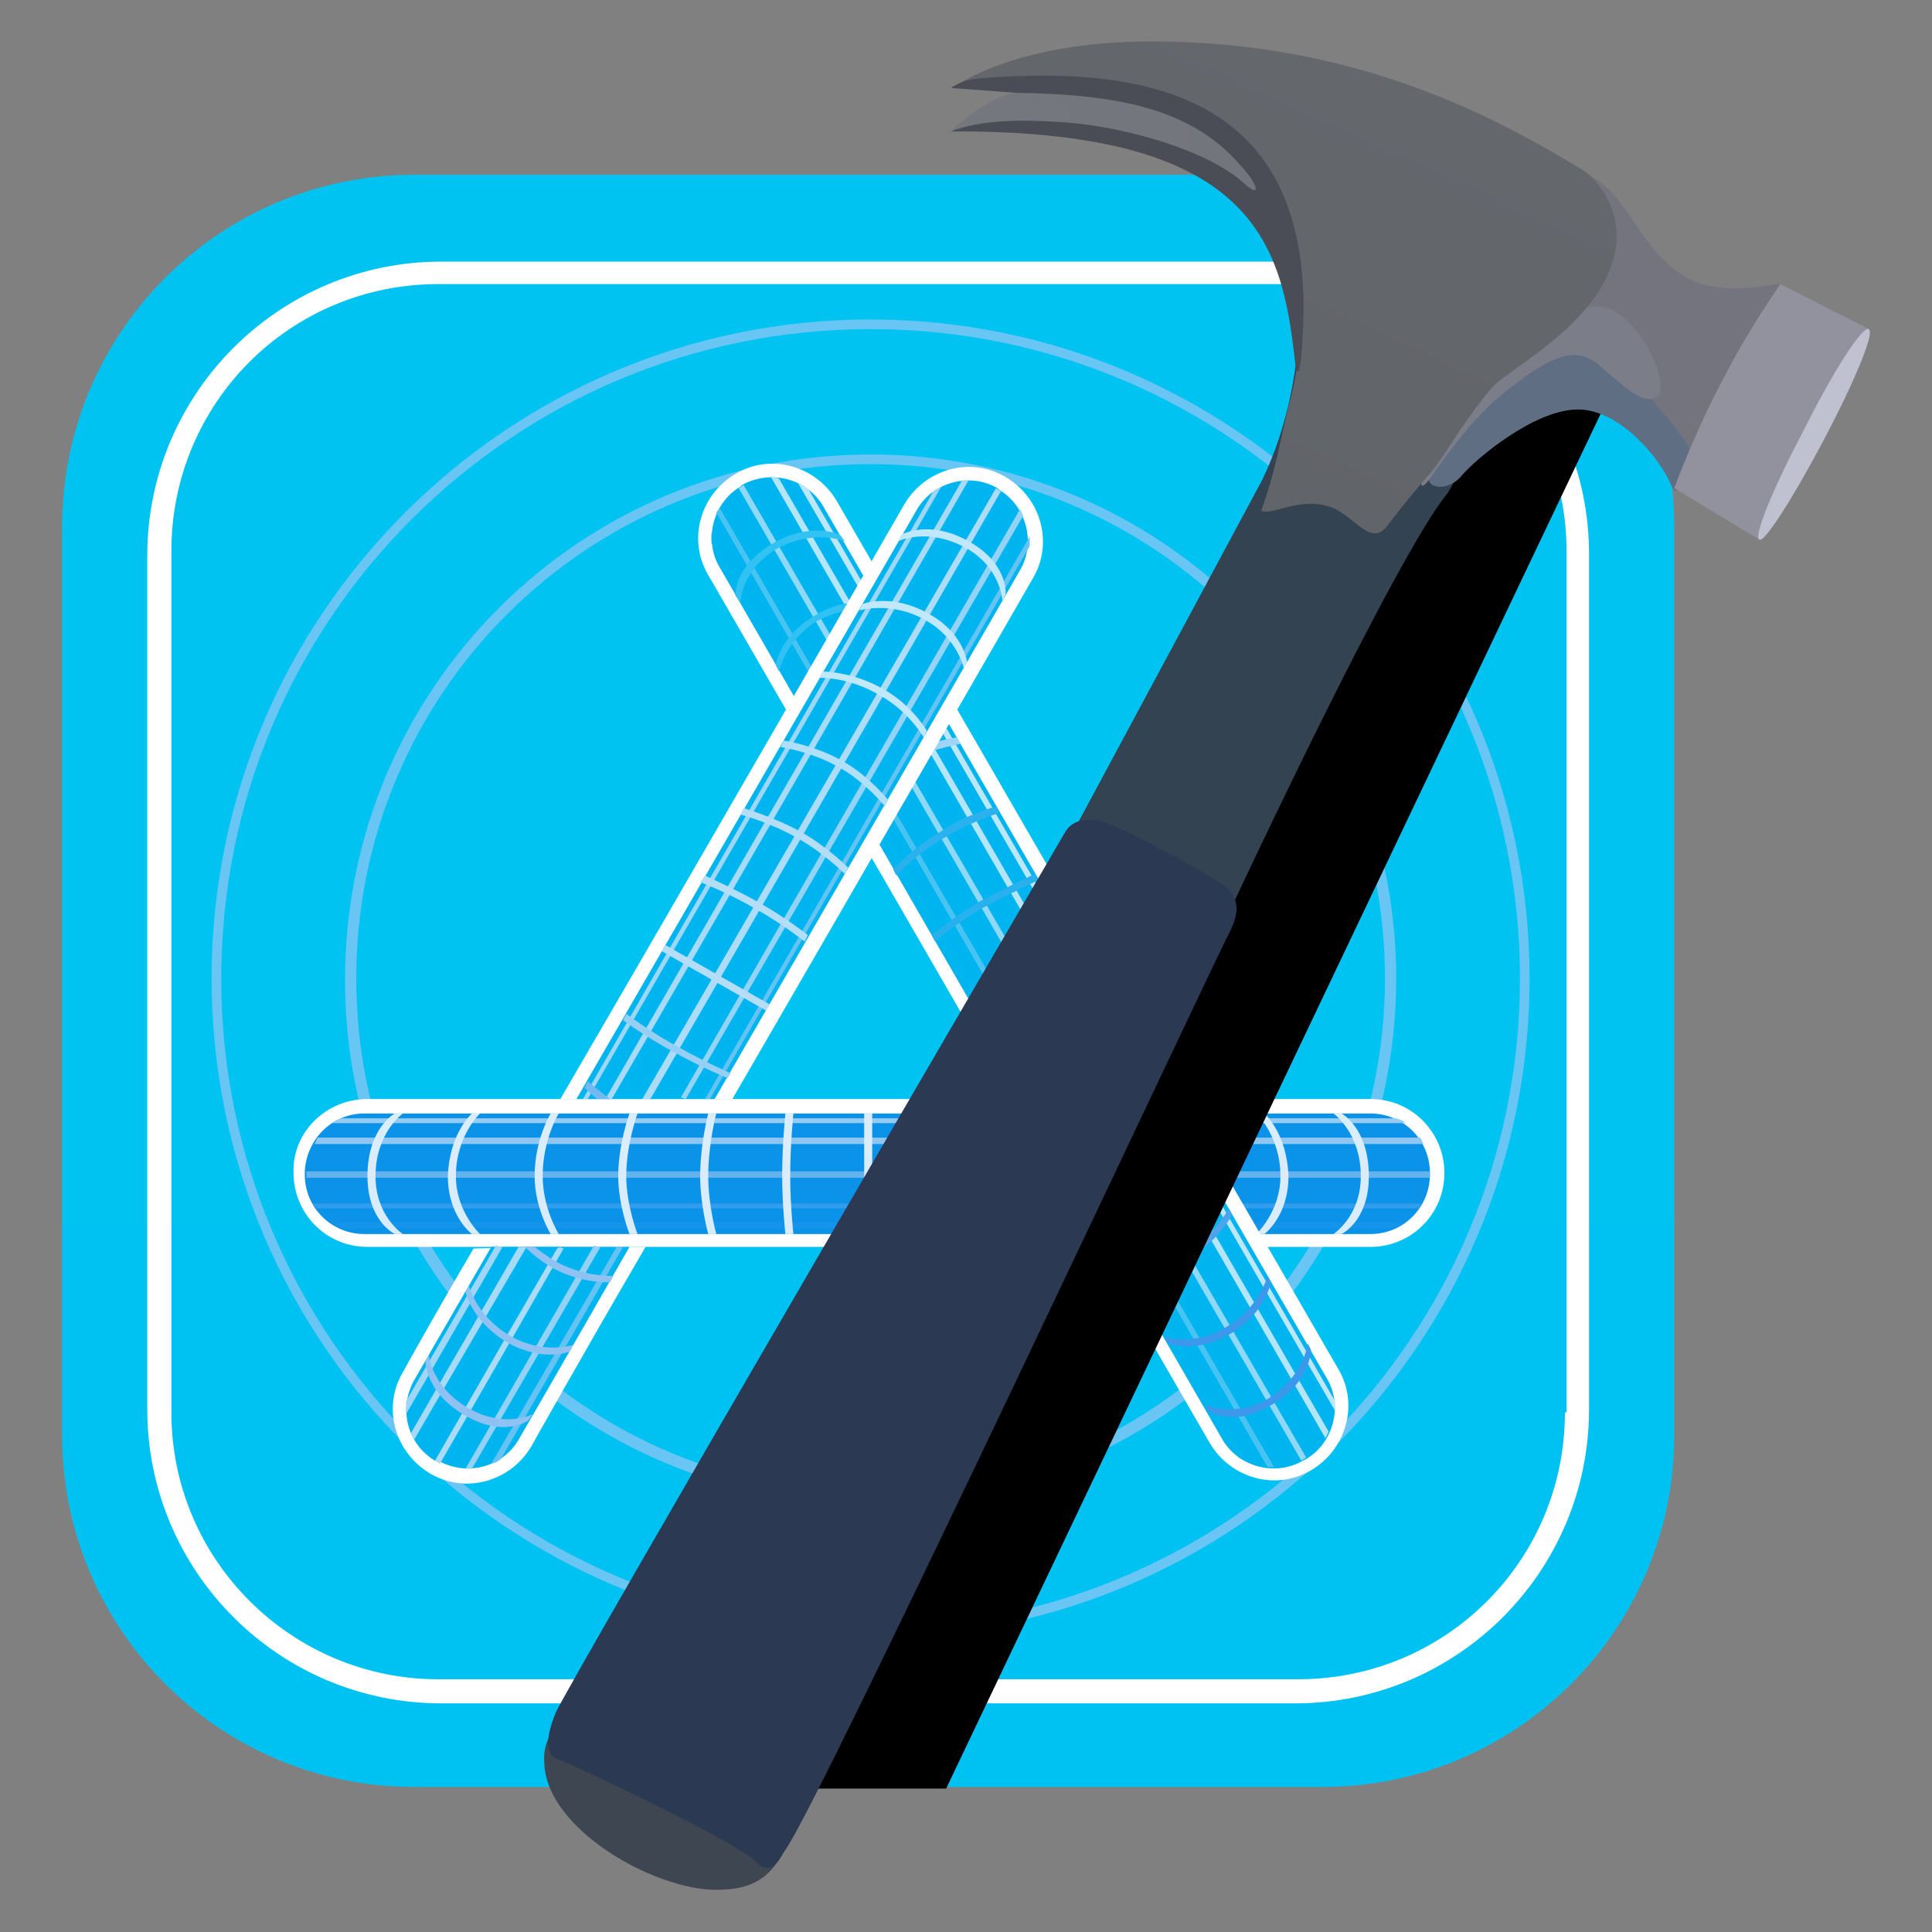<svg width="280" height="280" viewBox="0 0 280 280" fill="none" xmlns="http://www.w3.org/2000/svg">
<rect x="0" y="0" width="280" height="280" fill="#808080" stroke="none"/>
<path d="M60.015 25.334H191.63C219.816 25.334 242.645 48.163 242.645 76.35V207.964C242.645 236.15 219.816 258.979 191.63 258.979H60.015C31.829 258.979 9 236.15 9 207.964V76.35C9 48.163 31.829 25.334 60.015 25.334Z" fill="url(#paint0_linear_302_1097)"/>
<path d="M187.667 37.914H63.973C40.445 37.914 21.344 57.015 21.344 80.543V204.237C21.344 227.764 40.445 246.866 63.973 246.866H187.667C211.195 246.866 230.296 227.764 230.296 204.237V80.31C230.296 56.782 211.195 37.914 187.667 37.914ZM226.802 204.703C226.802 226.134 209.564 243.372 188.133 243.372H63.507C42.309 243.372 24.838 226.134 24.838 204.703V79.844C24.838 58.413 42.076 41.175 63.507 41.175H188.366C209.564 41.175 227.035 58.413 227.035 79.844V204.703H226.802Z" fill="white"/>
<path d="M126.172 46.3C73.526 46.3 30.664 89.162 30.664 141.808C30.664 194.453 73.526 237.315 126.172 237.315C179.051 237.315 221.68 194.453 221.68 141.808C221.68 89.162 178.818 46.3 126.172 46.3ZM126.172 235.918C74.225 235.918 32.062 193.755 32.062 141.808C32.062 89.861 74.225 47.697 126.172 47.697C178.119 47.697 220.282 89.861 220.282 141.808C220.282 193.755 178.119 235.918 126.172 235.918Z" fill="#69C5F3"/>
<path d="M126.173 65.867C84.01 65.867 50 99.877 50 142.04C50 184.204 84.01 217.981 126.173 217.981C168.336 217.981 202.347 183.971 202.347 141.808C202.347 99.644 168.104 65.867 126.173 65.867ZM126.173 216.35C84.942 216.35 51.631 183.039 51.631 141.808C51.631 100.576 84.942 67.265 126.173 67.265C167.405 67.265 200.716 100.576 200.716 141.808C200.716 183.039 167.172 216.35 126.173 216.35Z" fill="#68C5F4"/>
<path d="M53.259 159.278H198.617C204.673 159.278 209.332 164.17 209.332 169.994C209.332 176.05 204.441 180.709 198.617 180.709H53.259C47.202 180.709 42.543 175.817 42.543 169.994C42.31 164.17 47.202 159.278 53.259 159.278Z" fill="white"/>
<path d="M52.791 161.375H198.615C203.274 161.375 207.234 165.102 207.234 169.994V170.227C207.234 174.886 203.507 178.846 198.615 178.846H52.791C48.132 178.846 44.172 175.119 44.172 170.227V169.761C44.405 165.102 48.132 161.375 52.791 161.375Z" fill="#0A93E9"/>
<path d="M49.297 177.914H202.343L203.508 177.215H48.133L49.297 177.914Z" fill="#1694EA"/>
<path d="M45.802 175.119H205.603L206.069 174.42H45.336L45.802 175.119Z" fill="#319DEC"/>
<path d="M44.406 170.693H207.235V169.761H44.406V170.693Z" fill="#65B1EE"/>
<path d="M46.036 164.869H205.837L206.07 165.335L206.303 165.801H45.57L45.803 165.335L46.036 164.869Z" fill="#8EC6F3"/>
<path d="M49.531 162.074H202.343L203.042 162.307L203.741 162.773H48.133L48.832 162.307L49.531 162.074Z" fill="#95CAF3"/>
<path d="M194.423 161.375H193.258C193.258 161.375 197.218 164.17 197.218 170.46C197.218 176.284 193.258 178.846 193.258 178.846H194.423C194.423 178.846 198.383 176.982 198.383 170.46C198.383 163.472 194.423 161.375 194.423 161.375Z" fill="url(#paint1_linear_302_1097)"/>
<path d="M183.243 161.375H182.078C182.078 161.375 185.572 164.636 185.572 170.46C185.572 175.585 182.078 178.846 182.078 178.846H183.243C183.243 178.846 186.737 176.284 186.737 170.46C186.504 164.17 183.243 161.375 183.243 161.375Z" fill="url(#paint2_linear_302_1097)"/>
<path d="M125.242 161.375H126.407V178.846H125.242V161.375Z" fill="url(#paint3_linear_302_1097)"/>
<path d="M113.825 161.375H114.99C114.99 161.375 114.524 165.801 114.524 170.46C114.524 174.653 114.99 178.846 114.99 178.846H113.825C113.825 178.846 113.359 174.653 113.359 170.46C113.359 165.801 113.825 161.375 113.825 161.375Z" fill="url(#paint4_linear_302_1097)"/>
<path d="M102.641 161.375H103.806C103.806 161.375 102.641 165.801 102.641 170.46C102.641 174.653 103.806 178.846 103.806 178.846H102.641C102.641 178.846 101.477 174.653 101.477 170.46C101.477 165.801 102.641 161.375 102.641 161.375Z" fill="url(#paint5_linear_302_1097)"/>
<path d="M91.228 161.375H92.393C92.393 161.375 90.762 165.801 90.762 170.46C90.762 174.653 92.393 178.846 92.393 178.846H91.228C91.228 178.846 89.598 174.653 89.598 170.46C89.598 165.801 91.228 161.375 91.228 161.375Z" fill="url(#paint6_linear_302_1097)"/>
<path d="M79.814 161.375H80.979C80.979 161.375 78.649 165.102 78.649 170.46C78.649 175.119 80.979 178.846 80.979 178.846H79.814C79.814 178.846 77.484 175.119 77.484 170.46C77.484 165.102 79.814 161.375 79.814 161.375Z" fill="url(#paint7_linear_302_1097)"/>
<path d="M68.4 161.375H69.565C69.565 161.375 66.071 164.636 66.071 170.46C66.071 175.585 69.565 178.846 69.565 178.846H68.4C68.4 178.846 64.906 176.284 64.906 170.46C65.139 164.17 68.4 161.375 68.4 161.375Z" fill="url(#paint8_linear_302_1097)"/>
<path d="M57.218 161.375H58.383C58.383 161.375 54.422 164.17 54.422 170.46C54.422 176.284 58.383 178.846 58.383 178.846H57.218C57.218 178.846 53.258 176.982 53.258 170.46C53.258 163.472 57.218 161.375 57.218 161.375Z" fill="url(#paint9_linear_302_1097)"/>
<path d="M121.278 72.622L193.957 198.413C196.985 203.538 195.122 210.06 189.997 213.089C184.872 216.117 178.35 214.253 175.321 209.128L102.642 83.338C99.614 78.213 101.477 71.69 106.602 68.662C111.727 65.634 118.249 67.497 121.278 72.622Z" fill="white"/>
<path d="M119.412 73.554L192.325 199.81C194.654 203.771 193.256 209.128 189.296 211.458L188.83 211.691C184.87 214.02 179.513 212.623 177.183 208.662L104.271 82.173C101.942 78.213 103.339 72.855 107.299 70.525L107.532 70.293C111.725 67.963 117.083 69.361 119.412 73.554Z" fill="url(#paint10_linear_302_1097)"/>
<path d="M103.109 78.679L179.516 211.225L179.982 211.458L180.447 211.691L180.913 211.924L103.109 77.281V78.679Z" fill="url(#paint11_linear_302_1097)"/>
<path d="M103.805 74.252L183.705 212.622H184.637L104.271 73.554L104.038 74.02L103.805 74.252Z" fill="url(#paint12_linear_302_1097)"/>
<path d="M107.066 70.759L188.597 211.691L189.296 211.225L107.765 70.293L107.066 70.759Z" fill="url(#paint13_linear_302_1097)"/>
<path d="M112.891 69.361L192.559 207.498L192.326 207.964L192.093 208.43L111.727 69.128H112.192L112.891 69.361Z" fill="url(#paint14_linear_302_1097)"/>
<path d="M117.085 70.758L193.491 203.072V204.469L115.688 70.06L116.153 70.293L116.619 70.525L117.085 70.758Z" fill="url(#paint15_linear_302_1097)"/>
<path d="M189.995 195.618L189.529 194.686C189.529 194.686 189.063 199.345 183.938 202.606C179.046 205.635 174.621 203.538 174.621 203.538L175.086 204.47C175.086 204.47 178.814 207.032 184.404 203.538C189.995 200.277 189.995 195.618 189.995 195.618ZM184.171 185.834L183.705 184.902C183.705 184.902 182.541 189.561 177.649 192.357C173.223 195.152 168.797 193.754 168.797 193.754L169.263 194.686C169.263 194.686 173.223 196.317 178.348 193.288C183.472 190.26 184.171 185.834 184.171 185.834Z" fill="#3C98EA"/>
<path d="M178.581 176.05L178.116 175.118C178.116 175.118 176.019 179.078 171.593 181.641C167.633 183.97 163.207 183.97 163.207 183.97L163.673 184.902C163.673 184.902 167.866 184.902 172.059 182.572C176.485 180.01 178.581 176.05 178.581 176.05Z" fill="#4CA4ED"/>
<path d="M172.99 166.266L172.524 165.334C172.524 165.334 169.496 169.295 165.536 171.391C161.809 173.488 157.383 174.186 157.383 174.186L157.849 175.118C157.849 175.118 162.275 174.419 166.002 172.323C169.729 170.226 172.99 166.266 172.99 166.266Z" fill="#4DA7EE"/>
<path d="M149.932 126.666L150.398 127.597C150.398 127.597 146.438 129.461 142.478 131.557C138.751 133.654 135.489 136.449 135.489 136.449L135.023 135.517C135.023 135.517 138.518 132.722 142.012 130.626C145.972 128.529 149.932 126.666 149.932 126.666Z" fill="url(#paint16_linear_302_1097)"/>
<path d="M144.338 116.882L144.804 117.814C144.804 117.814 140.378 119.211 136.651 121.541C132.924 123.637 129.896 126.899 129.896 126.899L129.43 125.967C129.43 125.967 132.458 122.705 136.185 120.609C139.912 118.047 144.338 116.882 144.338 116.882Z" fill="url(#paint17_linear_302_1097)"/>
<path d="M133.855 109.195C136.883 108.263 139.213 107.797 139.213 107.797L138.747 106.865C138.747 106.865 136.65 107.098 134.321 108.03C132.923 108.496 132.69 109.661 133.855 109.195Z" fill="#9DD4F7"/>
<path d="M127.334 87.531L127.8 88.462C127.8 88.462 123.374 87.298 118.249 90.093C113.823 92.888 112.892 97.314 112.892 97.314L112.426 96.383C112.426 96.383 112.892 92.422 117.784 89.394C122.908 86.133 127.334 87.531 127.334 87.531Z" fill="url(#paint18_linear_302_1097)"/>
<path d="M121.745 77.514L122.444 78.446C122.444 78.446 117.785 76.582 112.427 79.61C107.302 82.872 107.302 87.298 107.302 87.298L106.603 86.366C106.603 86.366 106.137 82.406 111.728 78.912C117.552 75.417 121.745 77.514 121.745 77.514Z" fill="url(#paint19_linear_302_1097)"/>
<path d="M106.138 159.278C126.404 124.337 149.699 83.804 149.699 83.804C152.727 78.679 150.864 72.157 145.739 69.129C140.614 66.1 134.092 67.964 131.063 73.088C131.063 73.088 102.644 122.473 81.213 159.278H106.138ZM93.559 180.71C83.775 197.482 77.02 209.595 77.02 209.595C73.992 214.72 67.469 216.583 62.344 213.555C57.22 210.527 55.356 204.004 58.384 198.879C58.384 198.879 62.344 191.658 68.634 180.942C76.554 180.71 90.997 180.71 93.559 180.71Z" fill="white"/>
<path d="M103.574 159.279C124.073 123.871 147.834 82.639 147.834 82.639C150.163 78.679 148.766 73.322 144.805 70.992L144.573 70.759C140.612 68.43 135.255 69.828 132.925 73.788C132.925 73.788 104.972 122.24 83.541 159.279H103.574ZM91.228 180.71C81.91 197.016 75.155 208.663 75.155 208.663C72.825 212.623 67.7 214.021 63.507 211.692H63.041C59.081 209.362 57.684 204.237 60.013 200.044C60.013 200.044 64.439 192.357 71.195 180.71H91.228Z" fill="url(#paint20_linear_302_1097)"/>
<path d="M102.876 159.279L149.232 79.145V77.748C149.232 77.748 123.608 122.24 102.177 159.279H102.876ZM90.297 180.71L72.593 211.458L71.894 211.924L71.195 212.157C71.195 212.157 79.115 198.414 89.365 180.71H90.297Z" fill="url(#paint21_linear_302_1097)"/>
<path d="M99.382 159.278L148.301 74.719L148.068 74.253L147.835 73.787C147.835 73.787 121.046 120.143 98.683 159.045L99.382 159.278ZM87.036 180.709L68.4 212.856H67.469C67.469 212.856 75.389 199.112 86.104 180.476C86.57 180.709 87.036 180.709 87.036 180.709Z" fill="url(#paint22_linear_302_1097)"/>
<path d="M94.258 159.279C117.319 119.445 145.04 71.225 145.04 71.225L144.341 70.759L93.093 159.279H94.258ZM81.679 180.943C71.429 198.88 63.742 212.157 63.742 212.157L63.043 211.692C63.043 211.692 70.497 198.647 80.747 180.943C81.213 180.71 80.98 180.71 81.679 180.943Z" fill="url(#paint23_linear_302_1097)"/>
<path d="M88.665 159.278C111.727 119.445 140.379 69.594 140.379 69.594H139.447C139.447 69.594 110.795 119.212 87.733 159.278H88.665ZM75.154 180.709C65.836 196.783 59.547 207.731 59.547 207.731L59.78 208.197L60.013 208.663C60.013 208.663 66.768 197.016 76.319 180.709H75.154Z" fill="url(#paint24_linear_302_1097)"/>
<path d="M85.174 159.279L136.423 70.526L135.957 70.759L135.491 70.992L135.258 71.225C135.258 71.225 106.838 120.377 84.476 159.279H85.174ZM72.828 180.71C64.675 194.919 58.852 204.936 58.852 204.936V203.073C58.852 203.073 63.976 194.221 71.897 180.477C72.362 180.71 72.362 180.71 72.828 180.71Z" fill="url(#paint25_linear_302_1097)"/>
<path d="M130.599 77.514L130.133 78.446C130.133 78.446 134.326 76.35 139.917 79.378C145.041 82.174 145.274 87.065 145.274 87.065L145.74 86.133C145.74 86.133 146.206 81.708 140.382 78.446C134.559 75.185 130.599 77.514 130.599 77.514Z" fill="url(#paint26_linear_302_1097)"/>
<path d="M125.005 87.531L124.539 88.463C124.539 88.463 129.198 87.065 134.09 89.861C138.749 92.423 139.681 96.849 139.681 96.849L140.146 95.917C140.146 95.917 139.681 91.724 134.556 88.929C129.198 85.901 125.005 87.531 125.005 87.531Z" fill="url(#paint27_linear_302_1097)"/>
<path d="M119.185 97.315L118.719 98.247C118.719 98.247 122.912 98.014 127.571 100.809C131.764 103.139 133.86 106.866 133.86 106.866L134.326 105.934C134.326 105.934 132.23 102.207 128.037 99.877C123.611 97.315 119.185 97.315 119.185 97.315Z" fill="url(#paint28_linear_302_1097)"/>
<path d="M113.591 107.332L113.125 108.263C113.125 108.263 117.784 108.962 121.744 111.292C125.471 113.388 128.266 116.882 128.266 116.882L128.732 115.951C128.732 115.951 125.937 112.456 122.21 110.36C118.25 108.03 113.591 107.332 113.591 107.332Z" fill="url(#paint29_linear_302_1097)"/>
<path d="M107.771 117.115L107.305 118.047C107.305 118.047 111.731 119.212 115.691 121.541C119.418 123.638 122.446 126.666 122.446 126.666L122.912 125.734C122.912 125.734 119.884 122.706 116.157 120.609C112.429 118.513 107.771 117.115 107.771 117.115Z" fill="url(#paint30_linear_302_1097)"/>
<path d="M102.175 126.899L101.477 127.831C101.477 127.831 105.67 129.461 109.63 131.791C113.357 133.887 116.618 136.45 116.618 136.45L117.084 135.518C117.084 135.518 113.823 132.956 110.096 130.859C106.368 128.762 102.175 126.899 102.175 126.899Z" fill="url(#paint31_linear_302_1097)"/>
<path d="M95.891 137.848L96.356 136.916L111.498 145.535L111.032 146.467L95.891 137.848Z" fill="url(#paint32_linear_302_1097)"/>
<path d="M90.297 147.864L90.763 146.933C90.763 146.933 94.49 149.728 98.45 151.824C102.177 153.921 105.904 155.552 105.904 155.552L105.438 156.25C105.438 156.25 101.478 154.62 97.751 152.523C93.791 150.427 90.297 147.864 90.297 147.864Z" fill="url(#paint33_linear_302_1097)"/>
<path d="M86.571 159.279C85.406 158.347 84.707 157.648 84.707 157.648L85.173 156.716C85.173 156.716 86.571 157.881 88.434 159.279H86.571Z" fill="#73B9F1"/>
<path d="M77.484 180.709C78.415 181.408 79.347 182.107 80.512 182.806C84.705 185.135 88.898 184.903 88.898 184.903L88.432 185.834C88.432 185.834 84.239 186.067 80.046 183.738C78.415 182.806 77.018 181.641 76.086 180.709H77.484Z" fill="url(#paint34_linear_302_1097)"/>
<path d="M67.469 187.232L67.935 186.3C67.935 186.3 69.099 190.959 74.224 193.755C78.883 196.317 83.076 194.919 83.076 194.919L82.61 195.851C82.61 195.851 78.883 197.482 73.758 194.686C68.4 191.658 67.469 187.232 67.469 187.232Z" fill="url(#paint35_linear_302_1097)"/>
<path d="M61.645 197.249L62.11 196.317C62.11 196.317 62.576 201.209 68.167 204.237C73.292 207.032 77.252 204.936 77.252 204.936L76.553 205.868C76.553 205.868 73.059 208.43 67.468 205.169C61.645 201.908 61.645 197.249 61.645 197.249Z" fill="url(#paint36_linear_302_1097)"/>
<path d="M137.125 259.212L236.825 49.794L211.667 37.914L107.773 255.718C107.773 255.718 111.035 257.349 115.228 259.212H137.125Z" fill="url(#paint37_linear_302_1097)"/>
<path d="M196.058 25.334L242.647 47.464V114.32C226.574 106.633 118.953 55.385 118.953 55.385C118.953 55.385 126.407 39.777 133.396 25.334H196.058Z" fill="url(#paint38_radial_302_1097)"/>
<path d="M80.516 249.895C79.818 251.292 78.653 252.923 78.886 255.485C79.119 265.036 94.726 273.888 103.811 273.888C110.101 273.888 112.197 271.326 114.526 266.667C116.856 262.008 83.079 244.304 80.516 249.895Z" fill="url(#paint39_radial_302_1097)"/>
<path d="M187.906 51.657C187.906 51.657 211.899 57.481 213.763 59.111C215.626 60.742 210.734 70.06 209.803 71.458C202.115 80.775 178.122 132.256 178.122 132.256L155.992 119.677C155.992 119.677 175.793 82.872 182.781 69.827C187.207 60.975 187.906 51.657 187.906 51.657Z" fill="url(#paint40_linear_302_1097)"/>
<path d="M243.346 39.544C247.539 42.572 253.13 41.874 257.556 41.175C260.584 40.709 255.926 45.135 250.801 55.385C245.676 65.634 245.909 66.333 245.21 65.634C244.511 64.935 221.45 51.89 222.148 50.726C223.08 49.561 226.807 24.17 228.671 24.869C235.426 26.499 236.591 34.652 243.346 39.544Z" fill="url(#paint41_linear_302_1097)"/>
<path d="M207.472 68.197C209.102 65.634 216.557 49.794 228.437 49.794C233.795 49.794 244.044 63.305 244.976 65.168C245.675 66.799 243.345 73.322 242.181 70.293C240.783 66.799 234.959 59.345 228.67 59.345C222.38 59.345 213.761 66.566 211.665 69.129C209.568 71.458 205.841 70.759 207.472 68.197Z" fill="url(#paint42_linear_302_1097)"/>
<path d="M207.005 67.264C208.17 65.401 213.528 57.248 216.09 54.685C218.652 52.123 225.175 45.368 230.766 44.436C236.356 43.504 242.18 54.918 240.316 57.248C238.919 58.878 236.589 57.015 233.794 54.685C230.999 52.589 229.135 48.396 220.283 55.151C217.255 57.481 214.227 59.344 207.238 69.361C205.375 71.923 205.84 69.128 207.005 67.264Z" fill="url(#paint43_linear_302_1097)"/>
<path d="M178.121 135.285C179.052 133.421 180.217 130.626 177.655 128.53C174.859 126.433 161.814 119.445 159.485 118.979C157.156 118.513 155.292 118.979 154.36 120.609C153.428 122.24 81.914 244.77 80.516 248.264C79.119 251.758 78.886 254.32 80.982 255.019C83.079 255.718 107.072 267.132 109.402 269.695C111.731 272.257 112.896 269.462 113.828 268.064C118.254 262.473 176.956 137.149 178.121 135.285Z" fill="url(#paint44_linear_302_1097)"/>
<path d="M208.637 66.799C209.802 65.168 212.597 60.509 216.092 56.316C218.421 53.521 231 47.464 233.795 37.681C235.426 32.323 232.864 26.965 229.369 24.636C217.489 17.414 196.99 6 166.94 6C146.674 6 138.055 12.755 138.055 12.755H148.304L183.945 26.732L188.371 45.368C188.371 45.368 188.837 51.657 186.74 58.879C185.343 64.702 184.877 68.197 182.78 74.02C184.411 74.719 188.138 72.157 192.331 73.321C196.058 74.253 198.388 79.378 200.95 76.35C205.376 70.526 206.774 69.361 208.637 66.799Z" fill="url(#paint45_linear_302_1097)"/>
<path d="M187.671 52.356C185.807 35.118 181.614 18.812 137.82 19.045C140.616 16.25 147.371 13.454 147.371 13.454L137.82 12.755C137.82 12.755 139.218 11.591 142.013 11.358C167.637 9.261 190.466 14.619 188.835 47.93C188.603 53.288 188.137 55.617 187.671 52.356Z" fill="url(#paint46_linear_302_1097)"/>
<path d="M137.82 19.045C140.849 17.88 145.042 17.181 152.962 17.647C162.746 18.113 175.092 21.84 180.216 26.499C182.779 28.828 182.546 26.965 179.751 23.937C172.529 15.551 161.581 13.687 147.371 13.454C145.74 13.221 140.383 16.249 137.82 19.045Z" fill="url(#paint47_linear_302_1097)"/>
<path d="M258.023 41.175L270.835 47.697C270.835 47.697 265.943 54.22 261.983 61.674C257.79 69.594 254.995 78.213 254.995 78.213L242.648 70.759C242.648 70.759 245.677 62.373 250.103 54.22C253.597 47.464 258.023 41.175 258.023 41.175Z" fill="url(#paint48_linear_302_1097)"/>
<path d="M270.833 47.697C271.765 48.163 268.737 55.385 264.311 63.771C259.885 72.157 255.692 78.679 254.993 78.213C254.061 77.747 257.09 70.526 261.516 62.14C265.709 53.754 269.902 47.231 270.833 47.697Z" fill="#BFC0D0"/>
<defs>
<linearGradient id="paint0_linear_302_1097" x1="11690.5" y1="23404.9" x2="11690.5" y2="21.608" gradientUnits="userSpaceOnUse">
<stop stop-color="#1578E4"/>
<stop offset="1" stop-color="#00C3F2"/>
</linearGradient>
<linearGradient id="paint1_linear_302_1097" x1="458.117" y1="1900.55" x2="458.117" y2="157.648" gradientUnits="userSpaceOnUse">
<stop stop-color="#1492E7"/>
<stop offset="1" stop-color="#DBEDFB"/>
</linearGradient>
<linearGradient id="paint2_linear_302_1097" x1="401.513" y1="1900.55" x2="401.513" y2="157.648" gradientUnits="userSpaceOnUse">
<stop stop-color="#1492E7"/>
<stop offset="1" stop-color="#DBEDFB"/>
</linearGradient>
<linearGradient id="paint3_linear_302_1097" x1="183.13" y1="1900.55" x2="183.13" y2="157.648" gradientUnits="userSpaceOnUse">
<stop stop-color="#1492E7"/>
<stop offset="1" stop-color="#DBEDFB"/>
</linearGradient>
<linearGradient id="paint4_linear_302_1097" x1="195.216" y1="1900.55" x2="195.216" y2="157.648" gradientUnits="userSpaceOnUse">
<stop stop-color="#1492E7"/>
<stop offset="1" stop-color="#DBEDFB"/>
</linearGradient>
<linearGradient id="paint5_linear_302_1097" x1="208.166" y1="1900.55" x2="208.166" y2="157.648" gradientUnits="userSpaceOnUse">
<stop stop-color="#1492E7"/>
<stop offset="1" stop-color="#DBEDFB"/>
</linearGradient>
<linearGradient id="paint6_linear_302_1097" x1="220.746" y1="1900.55" x2="220.746" y2="157.648" gradientUnits="userSpaceOnUse">
<stop stop-color="#1492E7"/>
<stop offset="1" stop-color="#DBEDFB"/>
</linearGradient>
<linearGradient id="paint7_linear_302_1097" x1="256.387" y1="1900.55" x2="256.387" y2="157.648" gradientUnits="userSpaceOnUse">
<stop stop-color="#1492E7"/>
<stop offset="1" stop-color="#DBEDFB"/>
</linearGradient>
<linearGradient id="paint8_linear_302_1097" x1="309.965" y1="1900.55" x2="309.965" y2="157.648" gradientUnits="userSpaceOnUse">
<stop stop-color="#1492E7"/>
<stop offset="1" stop-color="#DBEDFB"/>
</linearGradient>
<linearGradient id="paint9_linear_302_1097" x1="299.482" y1="1900.55" x2="299.482" y2="157.648" gradientUnits="userSpaceOnUse">
<stop stop-color="#1492E7"/>
<stop offset="1" stop-color="#DBEDFB"/>
</linearGradient>
<linearGradient id="paint10_linear_302_1097" x1="4614.2" y1="14426" x2="4614.2" y2="74.7" gradientUnits="userSpaceOnUse">
<stop stop-color="#1285E7"/>
<stop offset="1" stop-color="#00B5EF"/>
</linearGradient>
<linearGradient id="paint11_linear_302_1097" x1="5281.73" y1="13559.7" x2="-1199.8" y2="2333.21" gradientUnits="userSpaceOnUse">
<stop stop-color="#2B90E7"/>
<stop offset="1" stop-color="#00B6EF"/>
</linearGradient>
<linearGradient id="paint12_linear_302_1097" x1="5500.84" y1="14010" x2="-1203.45" y2="2397.92" gradientUnits="userSpaceOnUse">
<stop stop-color="#3795EA"/>
<stop offset="1" stop-color="#49C4F2"/>
</linearGradient>
<linearGradient id="paint13_linear_302_1097" x1="5595.35" y1="14195" x2="-1199.87" y2="2425.31" gradientUnits="userSpaceOnUse">
<stop stop-color="#3696EA"/>
<stop offset="1" stop-color="#90D9F6"/>
</linearGradient>
<linearGradient id="paint14_linear_302_1097" x1="5512.78" y1="13983.4" x2="-1194.5" y2="2366.14" gradientUnits="userSpaceOnUse">
<stop stop-color="#3097EA"/>
<stop offset="1" stop-color="#B5E5F9"/>
</linearGradient>
<linearGradient id="paint15_linear_302_1097" x1="5315.87" y1="13507.8" x2="-1159.91" y2="2291.4" gradientUnits="userSpaceOnUse">
<stop stop-color="#3A98EA"/>
<stop offset="1" stop-color="#BCE7FA"/>
</linearGradient>
<linearGradient id="paint16_linear_302_1097" x1="153.892" y1="788.104" x2="1438.03" y2="46.692" gradientUnits="userSpaceOnUse">
<stop stop-color="#00A4EC"/>
<stop offset="1" stop-color="#B9DFF6"/>
</linearGradient>
<linearGradient id="paint17_linear_302_1097" x1="126.401" y1="781.459" x2="1417.65" y2="35.827" gradientUnits="userSpaceOnUse">
<stop stop-color="#00A4EC"/>
<stop offset="1" stop-color="#B9DFF6"/>
</linearGradient>
<linearGradient id="paint18_linear_302_1097" x1="49.53" y1="719.804" x2="1334.78" y2="-22.1" gradientUnits="userSpaceOnUse">
<stop stop-color="#00B4EF"/>
<stop offset="1" stop-color="#C3E9FA"/>
</linearGradient>
<linearGradient id="paint19_linear_302_1097" x1="43.252" y1="728.927" x2="1337.27" y2="-18.192" gradientUnits="userSpaceOnUse">
<stop stop-color="#00B4EF"/>
<stop offset="1" stop-color="#C3E9FA"/>
</linearGradient>
<linearGradient id="paint20_linear_302_1097" x1="4566.68" y1="14415.9" x2="4566.68" y2="64.795" gradientUnits="userSpaceOnUse">
<stop stop-color="#1285E7"/>
<stop offset="1" stop-color="#00B5EF"/>
</linearGradient>
<linearGradient id="paint21_linear_302_1097" x1="2672" y1="13549.2" x2="9159.62" y2="2312.56" gradientUnits="userSpaceOnUse">
<stop stop-color="#3194E9"/>
<stop offset="1" stop-color="#71CFF4"/>
</linearGradient>
<linearGradient id="paint22_linear_302_1097" x1="2756.49" y1="14023.1" x2="9461.59" y2="2409.35" gradientUnits="userSpaceOnUse">
<stop stop-color="#5AA6EC"/>
<stop offset="1" stop-color="#A2DEF8"/>
</linearGradient>
<linearGradient id="paint23_linear_302_1097" x1="2793.42" y1="14183.8" x2="9584.75" y2="2420.88" gradientUnits="userSpaceOnUse">
<stop stop-color="#66ABEE"/>
<stop offset="1" stop-color="#BEE8FA"/>
</linearGradient>
<linearGradient id="paint24_linear_302_1097" x1="2741.09" y1="13972.3" x2="9450.64" y2="2351.04" gradientUnits="userSpaceOnUse">
<stop stop-color="#7BB6F0"/>
<stop offset="1" stop-color="#B1E3F9"/>
</linearGradient>
<linearGradient id="paint25_linear_302_1097" x1="2634.4" y1="13505" x2="9109.6" y2="2289.49" gradientUnits="userSpaceOnUse">
<stop stop-color="#5AA6EC"/>
<stop offset="1" stop-color="#AFE3F9"/>
</linearGradient>
<linearGradient id="paint26_linear_302_1097" x1="261.048" y1="349.876" x2="1558.34" y2="1098.89" gradientUnits="userSpaceOnUse">
<stop stop-color="#C1E7FA"/>
<stop offset="1" stop-color="#89D4F5"/>
</linearGradient>
<linearGradient id="paint27_linear_302_1097" x1="230.762" y1="358.639" x2="1509.63" y2="1096.81" gradientUnits="userSpaceOnUse">
<stop stop-color="#C1E7FA"/>
<stop offset="1" stop-color="#89D4F5"/>
</linearGradient>
<linearGradient id="paint28_linear_302_1097" x1="205.608" y1="379.019" x2="1478.09" y2="1113.62" gradientUnits="userSpaceOnUse">
<stop stop-color="#C1E7FA"/>
<stop offset="1" stop-color="#89D4F5"/>
</linearGradient>
<linearGradient id="paint29_linear_302_1097" x1="173.924" y1="393.397" x2="1446.31" y2="1128.14" gradientUnits="userSpaceOnUse">
<stop stop-color="#B0DFF8"/>
<stop offset="1" stop-color="#52BDF2"/>
</linearGradient>
<linearGradient id="paint30_linear_302_1097" x1="165.541" y1="416.179" x2="1438.43" y2="1150.98" gradientUnits="userSpaceOnUse">
<stop stop-color="#B4DEF8"/>
<stop offset="1" stop-color="#4EB5F0"/>
</linearGradient>
<linearGradient id="paint31_linear_302_1097" x1="157.384" y1="438.96" x2="1429.87" y2="1173.56" gradientUnits="userSpaceOnUse">
<stop stop-color="#B4DEF8"/>
<stop offset="1" stop-color="#4EB5F0"/>
</linearGradient>
<linearGradient id="paint32_linear_302_1097" x1="128.27" y1="451.856" x2="1400.5" y2="1186.42" gradientUnits="userSpaceOnUse">
<stop stop-color="#B5DDF8"/>
<stop offset="1" stop-color="#46AEEE"/>
</linearGradient>
<linearGradient id="paint33_linear_302_1097" x1="98.45" y1="465.034" x2="1364.28" y2="1195.88" gradientUnits="userSpaceOnUse">
<stop stop-color="#96CEF4"/>
<stop offset="1" stop-color="#46AAEE"/>
</linearGradient>
<linearGradient id="paint34_linear_302_1097" x1="103.806" y1="382.481" x2="1017.04" y2="909.773" gradientUnits="userSpaceOnUse">
<stop stop-color="#8FC1F2"/>
<stop offset="1" stop-color="#3193EA"/>
</linearGradient>
<linearGradient id="paint35_linear_302_1097" x1="5.505" y1="559.26" x2="1292.47" y2="1302.31" gradientUnits="userSpaceOnUse">
<stop stop-color="#8FC1F2"/>
<stop offset="1" stop-color="#3193EA"/>
</linearGradient>
<linearGradient id="paint36_linear_302_1097" x1="-2.649" y1="574.683" x2="1299.46" y2="1326.59" gradientUnits="userSpaceOnUse">
<stop stop-color="#8FC1F2"/>
<stop offset="1" stop-color="#3193EA"/>
</linearGradient>
<linearGradient id="paint37_linear_302_1097" x1="5991.74" y1="10691.2" x2="7346.5" y2="11351.9" gradientUnits="userSpaceOnUse">
<stop offset="0.001"/>
<stop offset="1" stop-opacity="0"/>
</linearGradient>
<radialGradient id="paint38_radial_302_1097" cx="0" cy="0" r="1" gradientUnits="userSpaceOnUse" gradientTransform="translate(-4220.32 5972.06) rotate(109.896) scale(4977.56 2854.17)">
<stop/>
<stop offset="1" stop-opacity="0"/>
</radialGradient>
<radialGradient id="paint39_radial_302_1097" cx="0" cy="0" r="1" gradientUnits="userSpaceOnUse" gradientTransform="translate(716.591 2076.82) rotate(34.981) scale(2016.97 1679.48)">
<stop offset="0.417" stop-color="#0C0C12"/>
<stop offset="1" stop-color="#3D4651"/>
</radialGradient>
<linearGradient id="paint40_linear_302_1097" x1="2503.07" y1="3330.14" x2="3913.06" y2="4048.56" gradientUnits="userSpaceOnUse">
<stop stop-color="#344351"/>
<stop offset="0.1" stop-color="#9697A0"/>
<stop offset="0.181" stop-color="#8B8C95"/>
<stop offset="0.351" stop-color="#787A83"/>
<stop offset="0.47" stop-color="#71747D"/>
<stop offset="0.591" stop-color="#777982"/>
<stop offset="0.749" stop-color="#87898F"/>
<stop offset="0.8" stop-color="#8E8F94"/>
<stop offset="0.849" stop-color="#3D3B42"/>
<stop offset="0.9" stop-color="#606E84"/>
</linearGradient>
<linearGradient id="paint41_linear_302_1097" x1="2919.41" y1="3673.5" x2="544.328" y2="463.98" gradientUnits="userSpaceOnUse">
<stop offset="0.27" stop-color="#262B33"/>
<stop offset="0.45" stop-color="#74747E"/>
<stop offset="0.54" stop-color="#B0B0BC"/>
<stop offset="0.73" stop-color="#74747E"/>
</linearGradient>
<linearGradient id="paint42_linear_302_1097" x1="140.527" y1="1227.77" x2="3888.54" y2="743.64" gradientUnits="userSpaceOnUse">
<stop offset="0.14" stop-color="#606E84"/>
<stop offset="0.4" stop-color="#9899A5"/>
<stop offset="0.73" stop-color="#475768"/>
<stop offset="0.92" stop-color="#262B33"/>
</linearGradient>
<linearGradient id="paint43_linear_302_1097" x1="2015.09" y1="1901.35" x2="1803.41" y2="700.98" gradientUnits="userSpaceOnUse">
<stop stop-color="#101215" stop-opacity="0.1"/>
<stop offset="0.46" stop-color="#101215" stop-opacity="0.7"/>
<stop offset="0.7" stop-color="#474951"/>
<stop offset="0.91" stop-color="#7B7D88"/>
</linearGradient>
<linearGradient id="paint44_linear_302_1097" x1="4332.58" y1="6593.42" x2="6240.25" y2="7532.1" gradientUnits="userSpaceOnUse">
<stop offset="0.115" stop-color="#2C3952"/>
<stop offset="0.374" stop-color="#3D414E"/>
<stop offset="0.55" stop-color="#474A54"/>
<stop offset="0.754" stop-color="#4E5057"/>
<stop offset="0.892" stop-color="#323945"/>
<stop offset="1" stop-color="#143052"/>
</linearGradient>
<linearGradient id="paint45_linear_302_1097" x1="3005.15" y1="4961.1" x2="4709.69" y2="1221.09" gradientUnits="userSpaceOnUse">
<stop offset="0.118" stop-color="#6D7078" stop-opacity="0"/>
<stop offset="0.2" stop-color="#6D7078" stop-opacity="0.7"/>
<stop offset="0.34" stop-color="#35363A"/>
<stop offset="0.374" stop-color="#1D1F22"/>
<stop offset="0.4" stop-color="#101215"/>
<stop offset="0.5" stop-color="#16171A"/>
<stop offset="0.56" stop-color="#292A2E"/>
<stop offset="0.688" stop-color="#4B4D51"/>
<stop offset="0.807" stop-color="#63666B"/>
<stop offset="0.915" stop-color="#72757B"/>
<stop offset="1" stop-color="#777A80"/>
</linearGradient>
<linearGradient id="paint46_linear_302_1097" x1="129.434" y1="2155.82" x2="5245.39" y2="2155.82" gradientUnits="userSpaceOnUse">
<stop stop-color="#4A4D56"/>
<stop offset="1" stop-color="#29292D"/>
</linearGradient>
<linearGradient id="paint47_linear_302_1097" x1="129.434" y1="712.844" x2="4553.08" y2="712.844" gradientUnits="userSpaceOnUse">
<stop stop-color="#767880"/>
<stop offset="0.41" stop-color="#0C0A0B"/>
</linearGradient>
<linearGradient id="paint48_linear_302_1097" x1="1136.9" y1="3338.76" x2="2674.12" y2="676.191" gradientUnits="userSpaceOnUse">
<stop stop-color="#858997"/>
<stop offset="0.23" stop-color="#244668"/>
<stop offset="0.282" stop-color="#1A3249"/>
<stop offset="0.4" stop-color="#040506"/>
<stop offset="0.464" stop-color="#313236"/>
<stop offset="0.546" stop-color="#65656E"/>
<stop offset="0.607" stop-color="#868691"/>
<stop offset="0.64" stop-color="#92929E"/>
</linearGradient>
</defs>
</svg>
